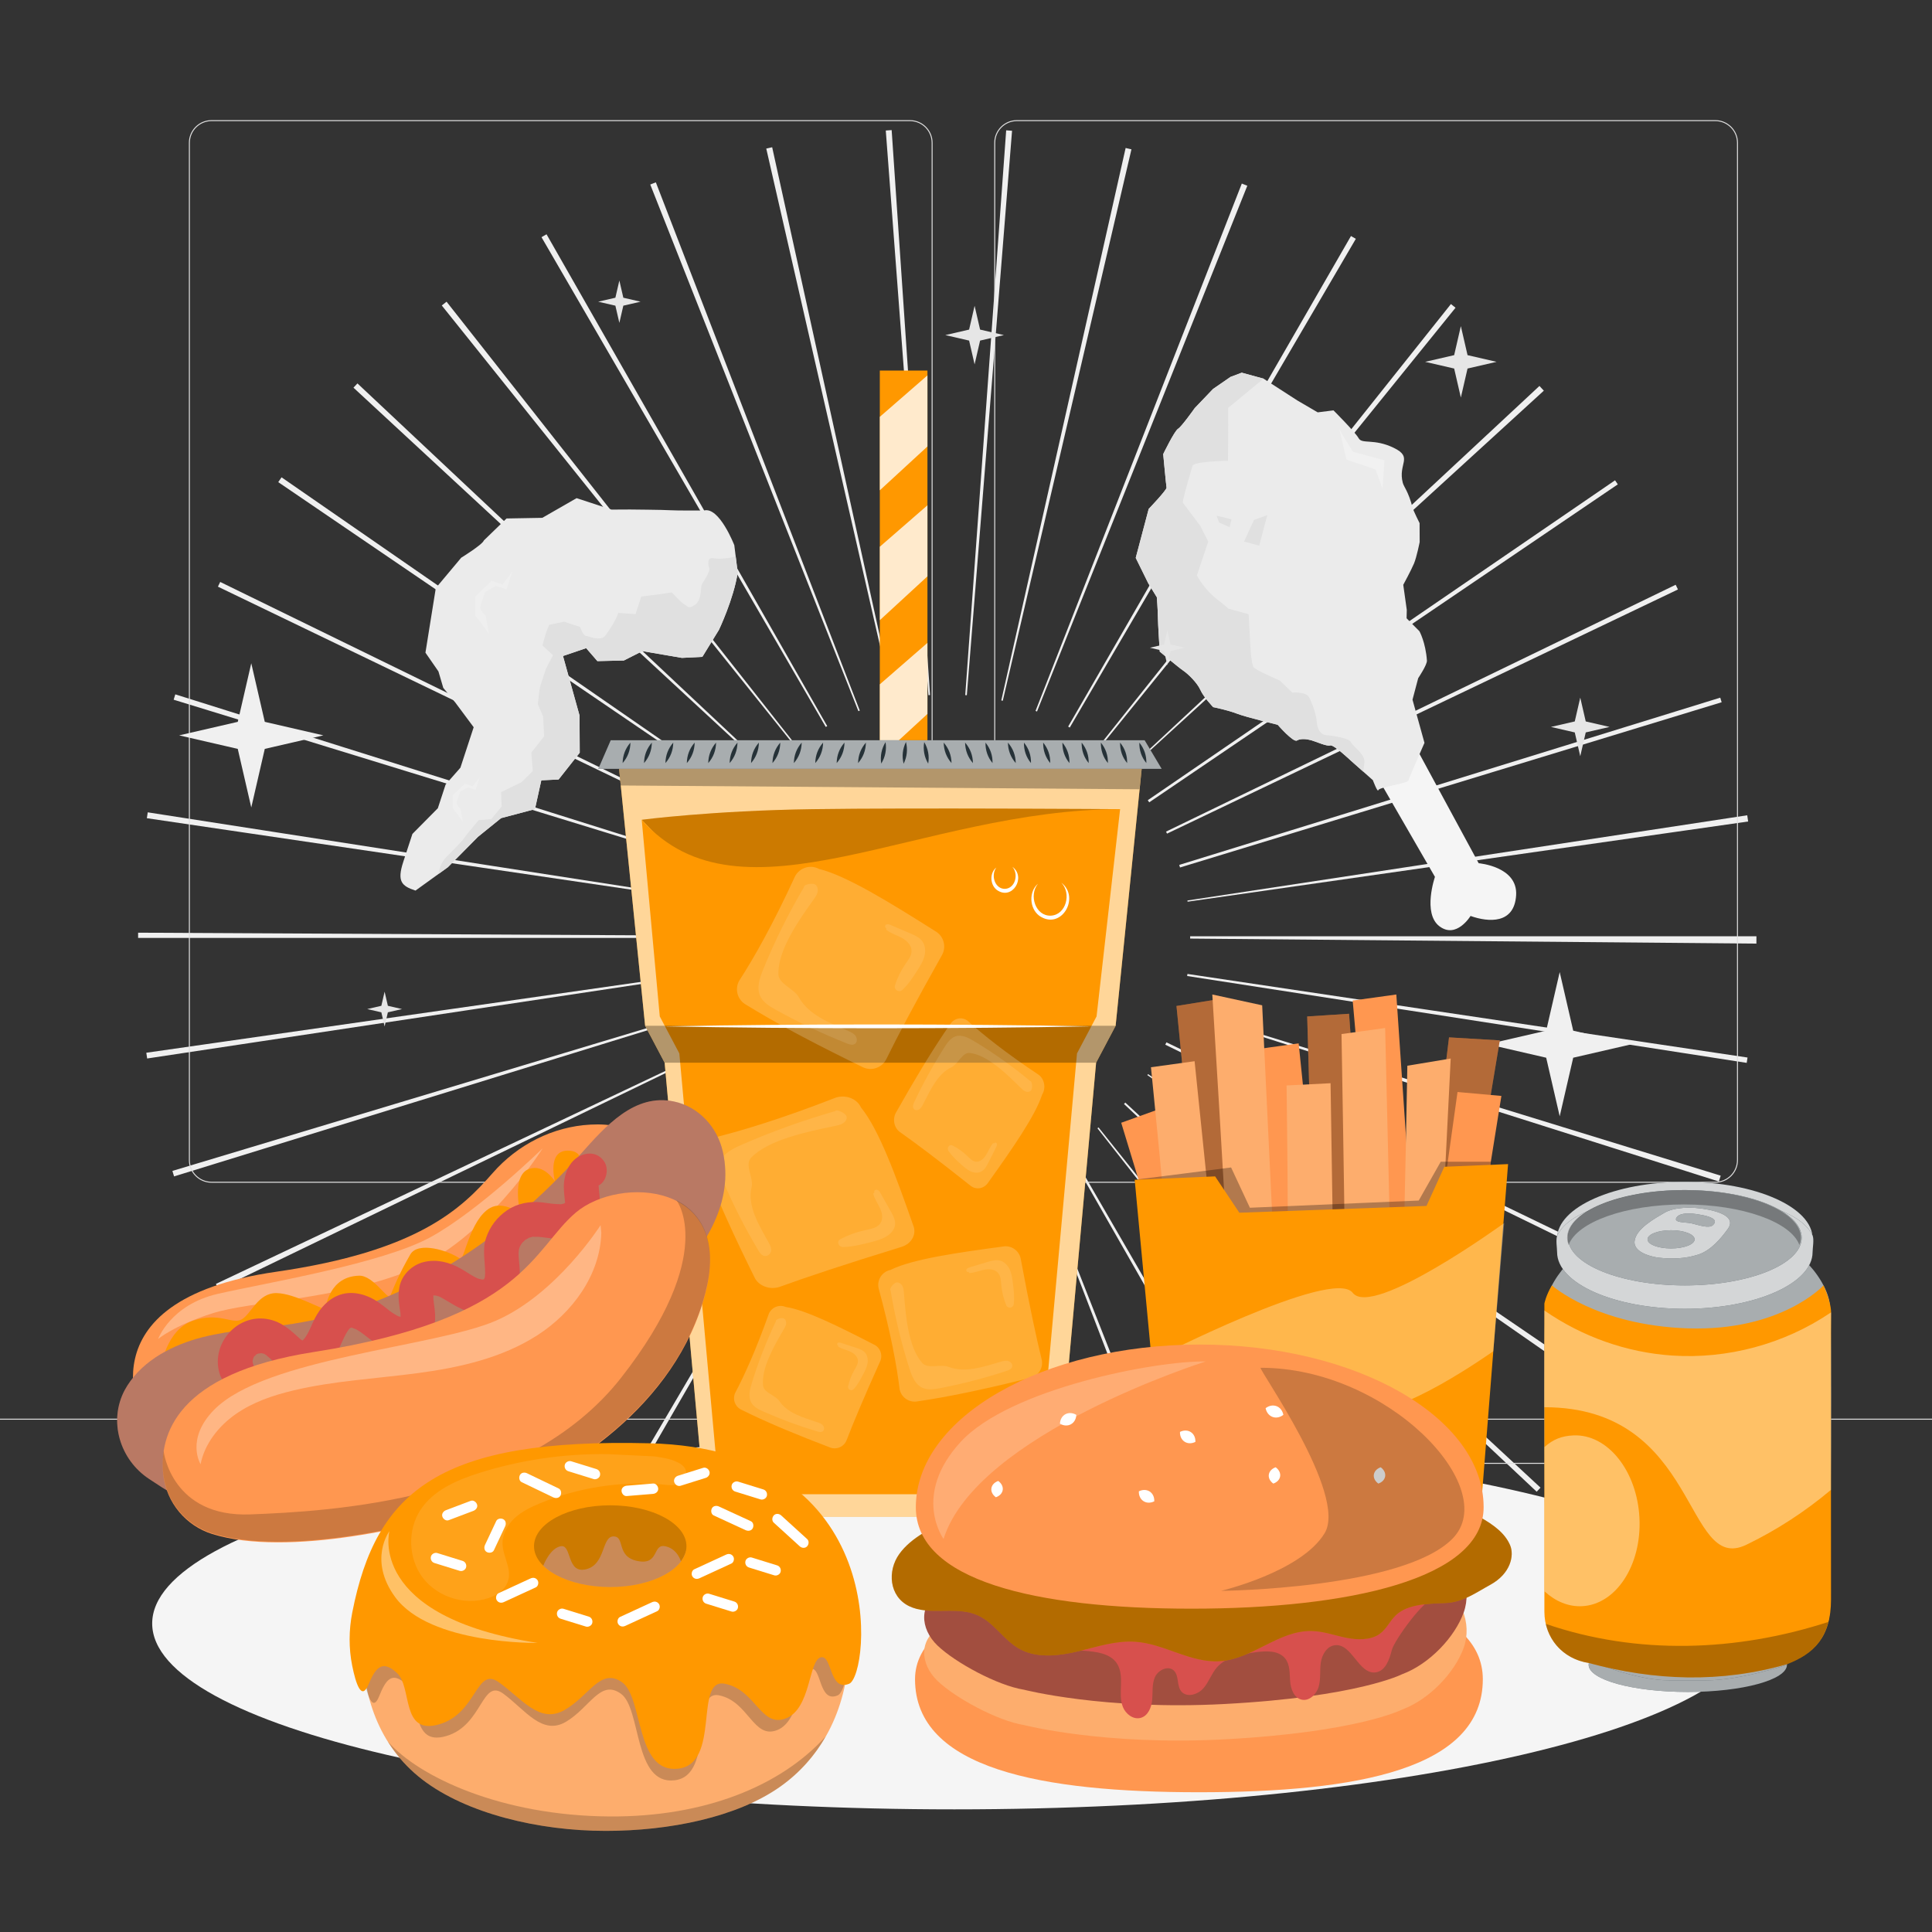 <svg xmlns="http://www.w3.org/2000/svg" viewBox="0 0 500 500"><rect x="0" y="0" width="500" height="500" fill="#333333" stroke="none"/><g id="freepik--background-complete--inject-65"><path d="M259.193,451.529l-9.519-146.242,.322-.023,10.81,146.152c-.538,.04-1.075,.077-1.613,.113Zm-29.538-.101l-1.405-.109,11.687-146.084,.528,.04-10.81,146.152Zm60.902-4.382l-31.974-143.021,.694-.156,32.48,142.906-1.199,.27Zm-91.832-.231l-1.38-.318,33.301-142.718,.51,.117-32.432,142.918Zm121.642-8.754l-52.638-136.771,.384-.149,53.68,136.365c-.473,.187-.948,.372-1.425,.555Zm-151.613-.46l-1.315-.52,54.279-136.128,.495,.196-53.46,136.453Zm180.018-13.012l-72.71-127.242,.488-.281,73.411,126.839-1.19,.683Zm-208.307-.613c-.435-.251-.87-.505-1.303-.759l74.286-126.328,.376,.219-73.359,126.868Zm234.095-16.743l-90.543-115.235,.281-.223,91.497,114.48c-.41,.328-.822,.654-1.235,.979Zm-259.868-.835c-.455-.363-.909-.727-1.361-1.094l92.495-113.674,.151,.121-91.285,114.648Zm283.003-20.341l-106.807-100.347,.339-.363,107.454,99.655-.985,1.055Zm-305.952-.929l-.919-.995,107.869-99.204,.396,.428-107.345,99.771Zm325.516-23.223l-120.323-83.666,.178-.259,121.067,82.584c-.305,.448-.612,.894-.922,1.341Zm-345.008-1.155c-.29-.423-.578-.848-.863-1.273l121.569-81.841,.223,.328-120.928,82.786Zm361.001-26.055l-131.679-64.328,.3-.614,131.93,63.809-.551,1.134Zm-376.699-1.029c-.225-.465-.448-.93-.669-1.397l132.44-62.746,.165,.345-131.936,63.797Zm388.287-27.893l-139.702-44.275,.106-.342,140.071,43.099c-.156,.506-.314,1.012-.474,1.518Zm-399.788-1.32c-.146-.474-.291-.948-.434-1.422l140.335-42.231,.132,.432-140.033,43.22Zm406.996-29.384l-144.816-22.479,.081-.536,144.946,21.633-.211,1.382Zm-413.965-1.133c-.075-.496-.147-.992-.218-1.488l145.069-20.786,.063,.429-144.914,21.845Zm416.473-29.729l-146.545-1.301v-.605h146.552v.286c0,.541-.002,1.081-.007,1.62Zm-272.262-1.477H35.743l.003-1.35,146.549,.76v.59Zm125.053-9.373l-.046-.309,144.881-22.056c.082,.536,.161,1.072,.238,1.61l-145.074,20.756Zm-124.359-.218l-144.981-21.391c.075-.507,.152-1.014,.23-1.519l144.812,22.512-.06,.398Zm122.403-8.635l-.205-.669,140.014-43.281,.364,1.186-140.173,42.764Zm-120.364-.381L44.94,181.083l.43-1.384,139.807,43.945-.148,.477Zm116.999-8.378l-.252-.526,131.894-63.883,.586,1.217-132.228,63.192Zm-113.616-.282L56.398,151.828l.592-1.221,131.678,64.328-.257,.528Zm109.01-7.82l-.375-.552,120.927-82.786,.715,1.049-121.267,82.289Zm-104.278-.383L72.01,124.775c.284-.416,.568-.832,.855-1.245l120.524,83.374-.244,.355Zm98.215-7.291l-.185-.199,107.238-99.887c.379,.407,.756,.815,1.131,1.225l-108.183,98.861Zm-92.328-.092L91.479,100.329c.341-.368,.684-.736,1.028-1.102l106.82,100.333-.294,.315Zm85.509-6.284l-.323-.259,91.285-114.648c.398,.316,.796,.635,1.192,.956l-92.153,113.951Zm-78.579-.158L114.334,79.06c.41-.329,.821-.655,1.235-.981l90.676,115.13-.282,.224Zm70.9-5.148l-.423-.246,73.197-126.962,1.256,.73-74.031,126.478Zm-63.15-.156L140.139,61.384c.434-.252,.869-.502,1.305-.751l72.639,127.282-.371,.214Zm54.668-3.992l-.383-.152,53.386-136.481c.477,.187,.952,.374,1.425,.564l-54.428,136.069Zm-46.226-.091L168.286,47.755c.481-.19,.963-.378,1.446-.564l52.782,136.715-.36,.141Zm37.367-2.687l-.385-.088,32.18-142.974c.503,.113,1.005,.228,1.505,.345l-33.3,142.717Zm-28.528-.048L198.308,38.452c.509-.116,1.019-.231,1.53-.344l31.517,143.122-.362,.082Zm19.225-1.387l-.412-.031,10.595-146.168c.507,.037,1.015,.075,1.521,.116l-11.704,146.082Zm-9.935-.015l-11.041-146.135c.506-.038,1.013-.074,1.52-.109l9.935,146.214-.414,.029Z" style="fill:#f0f0f0;"></path><g><path d="M366.706,193.906l15.972,29.496s10.162,.83,9.694,8.299-7.141,7.009-11.797,5.347c0,0-3.644,6.017-8.055,2.668-4.411-3.349-1.158-12.784-1.158-12.784l-16.565-28.684,11.909-4.342Z" style="fill:#f5f5f5;"></path><path d="M364.074,157.85l-.248-1.767-.664-4.732s2.055-3.786,2.771-5.492c.715-1.707,1.476-5.574,1.476-5.574l-.02-4.896s-1.627-3.231-1.828-4.032c-1.025-4.084-2.244-5.354-2.519-6.394-1.314-4.978,2.793-6.573-2.339-9.062-5.133-2.49-8.191-.88-9.083-2.483-.892-1.602-6.514-7.215-6.514-7.215l-4.085,.514-5.244-3.063-8.769-5.657-5.646-1.543-2.925,1.102-4.51,3.114-4.735,4.955s-3.373,4.784-4.311,5.343c-.938,.559-3.842,6.557-3.842,6.557,0,0,.752,8.097,.864,8.666,.113,.568-4.622,5.523-4.622,5.523l-3.354,12.668,3.255,6.595,2.208,3.592s.244,3.055,.265,4.963c.021,1.908,.486,9.099,.486,9.099,0,0,4.73,4.01,6.069,4.919,1.339,.909,3.637,3.168,4.462,5.023,.825,1.856,3.301,4.435,3.301,4.435,0,0,3.749,.753,6.137,1.678,2.388,.924,10.556,2.885,10.556,2.885,0,0,4.038,4.636,4.975,4.077,.938-.559,2.478-.409,3.705-.074,1.227,.336,4.039,1.648,4.91,1.342,.871-.305,5.288,3.891,5.288,3.891l5.756,5.106s1.226,3.324,1.427,2.564c.201-.76,7.568-1.735,7.769-2.496,.201-.76,4.157-9.732,4.157-9.732l-3.097-11.171,1.476-5.574s2.333-3.468,2.257-4.546c-.332-4.71-1.938-7.594-1.938-7.594l-3.324-3.354" style="fill:#ebebeb;"></path><path d="M321.96,140.151s3.519,.962,3.919,1.071l2.094-7.907-3.437,1.234-2.576,5.601Z" style="fill:#e0e0e0;"></path><path d="M318.226,136.427s.431-1.829,.48-2.037l-3.858-.936,.633,1.747,2.744,1.225Z" style="fill:#e0e0e0;"></path><path d="M318.437,97.555l-4.51,3.114-4.735,4.955s-3.373,4.784-4.311,5.343c-.938,.559-3.842,6.557-3.842,6.557,0,0,.752,8.097,.864,8.665,.113,.568-4.622,5.523-4.622,5.523l-3.355,12.668,3.255,6.596,2.208,3.592s.244,3.055,.265,4.963c.021,1.908,.486,9.099,.486,9.099,0,0,4.73,4.01,6.069,4.919,1.339,.909,3.637,3.168,4.462,5.023,.825,1.856,3.301,4.435,3.301,4.435,0,0,3.75,.753,6.137,1.678,2.388,.924,10.556,2.885,10.556,2.885,0,0,4.038,4.636,4.975,4.077,.938-.559,2.478-.409,3.705-.074,1.227,.335,4.039,1.648,4.91,1.342,.871-.305,5.288,3.891,5.288,3.891l3.251,2.884c.194-1.307,.312-2.27,.312-2.27,.33-2.255-3.165-4.371-3.517-5.374-.352-1.003-4.804-1.681-6.322-1.777-1.518-.096-2.355-1.6-2.483-3.449-.128-1.849-1.178-4.881-2.015-6.384-.837-1.503-4.319-1.181-4.319-1.181l-3.192-3.103s-6.098-2.623-6.805-3.453-.939-6.949-.939-6.949l-.363-6.791-5.183-1.417-2.276-1.897s-3.428-2.212-5.939-6.722l2.937-8.757-2.049-4.065-4.542-6.022c.105-1.564,2.203-8.32,2.518-9.509s9.178-1.315,9.178-1.315l.067-7.948-.023-5.742,9.167-7.57-5.646-1.543-2.925,1.102Z" style="fill:#e0e0e0;"></path><path d="M346.549,110.696c.023,.754,3.643,6.228,3.643,6.228l8.104,2.215-.495,7.339-1.819-4.982-7.531-2.557-1.902-8.244Z" style="fill:#fff; opacity:.3;"></path></g><g><path d="M104.366,223.041l2.368-7.225,6.579-6.645,2.013-6.142,3.826-4.347,1.562-4.764,1.873-5.713-4.721-6.348-3.145-3.832-1.251-4.259-3.363-4.855,2.682-16.725,6.573-7.848s5.514-3.394,5.869-4.478l5.863-5.68,9.257-.166,8.871-5.094,9.032,2.961,4.809-.024s8.777,.076,10.34,.189c1.563,.112,8.777,.076,8.777,.076,3.962-1.102,7.86,8.978,7.86,8.978l.877,7.089c-1.048,6.858-4.855,14.812-4.855,14.812l-4.293,6.995-5.289,.267-10.228-1.752-4.797,2.428-6.852,.155-2.902-3.352-6.001,2.034,4.285,15.408,.048,9.618-5.473,6.934-4.47,.21-1.646,7.462-8.765,2.328-5.987,4.839-7.775,7.854-8.386,6.053c-3.613-1.184-4.821-2.38-3.163-7.438Z" style="fill:#ebebeb;"></path><path d="M126.527,164.022l-.822-4.649s-1.699-1.496-1.375-2.484c.324-.989,1.204-3.672,1.204-3.672l2.789-1.588,2.754,.903,1.528-4.661-2.521,3.396-2.852-.935c-2.218,2.088-4.276,4.073-4.276,4.073l-.023,4.841,1.558,1.929,2.038,2.847Z" style="fill:#fff; opacity:.2;"></path><path d="M119.79,212.707l-.593-3.354s-1.226-1.079-.992-1.792c.234-.713,.868-2.649,.868-2.649l2.012-1.146,1.987,.651,1.102-3.363-1.819,2.451-2.058-.675c-1.6,1.507-3.085,2.938-3.085,2.938l-.016,3.493,1.124,1.392,1.471,2.055Z" style="fill:#fff; opacity:.2;"></path><path d="M190.361,143.702c.085,.69-4.078,1.088-5.77,.762-1.692-.326-1.328,1.854-1.023,2.641,.305,.787-1.864,3.969-1.864,3.969-.478,.76,.021,4.129-1.762,5.376-1.783,1.248-1.786,.559-2.752,.014-.966-.546-3.319-3.149-3.319-3.149l-3.369,.499-4.539,.573-1.491,4.549-4.475-.322s-.335,1.722-3.274,5.797c-1.273,1.765-4.403,.16-5.091,.163-.688,.003-1.525-2.332-1.525-2.332l-4.136-1.356-3.815,.811s-.852,1.553-1.762,5.376l2.73,2.498-1.84,3.519s-1.084,3.309-1.423,4.342-.664,4.82-.664,4.82l1.365,3.195,.26,5.123-3.31,4.182,.369,4.79-2.877,2.861-5.327,2.605,.156,3.715-2.668,3.248-3.301,.292-3.42,4.146c-.203,.62-2.942,3.387-2.942,3.387l-1.967,1.987c-1.146,1.157-1.842,2.683-1.973,4.307l-.003,.038,2.358-1.702,7.776-7.853,5.987-4.839,8.765-2.328,1.646-7.462,4.47-.21,5.473-6.934-.048-9.618-4.285-15.408,6.001-2.034,2.902,3.352,6.852-.155,4.797-2.428,10.228,1.752,5.289-.267,4.293-6.995s3.807-7.954,4.855-14.812l-.555-4.486Z" style="fill:#e0e0e0;"></path></g><g><g><g><path d="M443.92,306.09h-180.746c-3.232,0-5.862-2.63-5.862-5.862V36.954c0-3.232,2.63-5.862,5.862-5.862h180.746c3.232,0,5.862,2.629,5.862,5.862V300.228c0,3.233-2.63,5.862-5.862,5.862ZM263.174,31.343c-3.095,0-5.612,2.518-5.612,5.612V300.228c0,3.095,2.518,5.612,5.612,5.612h180.746c3.095,0,5.612-2.517,5.612-5.612V36.954c0-3.094-2.518-5.612-5.612-5.612h-180.746Z" style="fill:#e0e0e0;"></path><path d="M235.493,306.09H54.746c-3.232,0-5.862-2.63-5.862-5.862V36.954c0-3.232,2.629-5.862,5.862-5.862H235.493c3.232,0,5.862,2.629,5.862,5.862V300.228c0,3.233-2.63,5.862-5.862,5.862ZM54.746,31.343c-3.094,0-5.612,2.518-5.612,5.612V300.228c0,3.095,2.518,5.612,5.612,5.612H235.493c3.095,0,5.612-2.517,5.612-5.612V36.954c0-3.094-2.518-5.612-5.612-5.612H54.746Z" style="fill:#e0e0e0;"></path></g><rect x="0" y="367.159" width="500" height=".25" style="fill:#e0e0e0;"></rect></g><rect x="51.672" y="381.424" width="16.06" height=".25" style="fill:#e0e0e0;"></rect><rect x="170.352" y="378.714" width="53.53" height=".25" style="fill:#e0e0e0;"></rect><rect x="68.732" y="390.714" width="36.25" height=".25" style="fill:#e0e0e0;"></rect><rect x="378.352" y="378.584" width="43.19" height=".25" style="fill:#e0e0e0;"></rect><rect x="430.452" y="378.584" width="6.33" height=".25" style="fill:#e0e0e0;"></rect><rect x="316.212" y="384.814" width="53.89" height=".25" style="fill:#e0e0e0;"></rect></g><polygon points="65.029 171.649 68.526 186.814 83.692 190.312 68.526 193.81 65.029 208.975 61.531 193.81 46.365 190.312 61.531 186.814 65.029 171.649" style="fill:#f0f0f0;"></polygon><polygon points="403.649 251.575 407.147 266.74 422.312 270.238 407.147 273.736 403.649 288.901 400.151 273.736 384.986 270.238 400.151 266.74 403.649 251.575" style="fill:#f0f0f0;"></polygon><polygon points="252.226 79.138 253.648 85.299 259.809 86.721 253.648 88.142 252.226 94.303 250.805 88.142 244.644 86.721 250.805 85.299 252.226 79.138" style="fill:#e6e6e6;"></polygon><polygon points="408.968 180.546 410.389 186.708 416.551 188.129 410.389 189.55 408.968 195.712 407.547 189.55 401.386 188.129 407.547 186.708 408.968 180.546" style="fill:#e6e6e6;"></polygon><polygon points="302.099 163.131 302.943 166.789 306.601 167.632 302.943 168.476 302.099 172.134 301.256 168.476 297.597 167.632 301.256 166.789 302.099 163.131" style="fill:#e6e6e6;"></polygon><polygon points="378.067 84.403 379.799 91.912 387.308 93.644 379.799 95.376 378.067 102.885 376.335 95.376 368.826 93.644 376.335 91.912 378.067 84.403" style="fill:#e6e6e6;"></polygon><polygon points="99.537 256.643 100.38 260.301 104.039 261.145 100.38 261.988 99.537 265.647 98.693 261.988 95.035 261.145 98.693 260.301 99.537 256.643" style="fill:#e6e6e6;"></polygon><polygon points="160.289 72.593 161.317 77.051 165.775 78.079 161.317 79.107 160.289 83.565 159.261 79.107 154.803 78.079 159.261 77.051 160.289 72.593" style="fill:#e6e6e6;"></polygon></g><g id="freepik--Shadow--inject-65"><path d="M454.59,420.155c0,26.568-92.946,48.106-207.602,48.106s-207.602-21.538-207.602-48.106,92.946-48.106,207.602-48.106,207.602,21.538,207.602,48.106Z" style="fill:#f5f5f5;"></path></g><g id="freepik--Soda_1--inject-65"><g><g><rect x="227.694" y="95.899" width="12.328" height="129.216" style="fill:#FF9800;"></rect><polyline points="227.694 160.507 240.022 149.158 240.022 130.767 227.694 141.495 227.694 159.273" style="fill:#fff; opacity:.8;"></polyline><polyline points="227.694 196.118 240.022 184.769 240.022 166.378 227.694 177.106 227.694 194.884" style="fill:#fff; opacity:.8;"></polyline><polyline points="227.694 126.891 240.022 115.542 240.022 97.151 227.694 107.879 227.694 125.657" style="fill:#fff; opacity:.8;"></polyline></g><polygon points="230.587 195.766 225.094 195.766 159.889 195.766 166.958 265.47 172.008 275.026 181.603 380.708 186.653 386.329 186.653 392.513 225.094 392.513 230.587 392.513 269.028 392.513 269.028 386.329 274.078 380.708 283.672 275.026 288.722 265.47 295.792 195.766 230.587 195.766" style="fill:#FF9800;"></polygon><polygon points="230.587 195.766 225.094 195.766 159.889 195.766 166.958 265.47 172.008 275.026 181.603 380.708 186.653 386.329 186.653 392.513 225.094 392.513 230.587 392.513 269.028 392.513 269.028 386.329 274.078 380.708 283.672 275.026 288.722 265.47 295.792 195.766 230.587 195.766" style="fill:#fff; opacity:.6;"></polygon><polygon points="154.838 198.972 158.054 191.575 296.233 191.575 300.637 198.972 154.838 198.972" style="fill:#263238;"></polygon><polygon points="154.838 198.972 158.054 191.575 296.233 191.575 300.637 198.972 154.838 198.972" style="fill:#fff; opacity:.6;"></polygon><path d="M163.158,192.187c-.031,2-.708,3.788-2.022,5.297,.026-2.002,.713-3.786,2.022-5.297h0Z" style="fill:#263238;"></path><path d="M168.698,192.187c-.031,2-.708,3.788-2.022,5.297,.026-2.002,.713-3.786,2.022-5.297h0Z" style="fill:#263238;"></path><path d="M174.237,192.187c-.031,2-.708,3.788-2.022,5.297,.026-2.001,.712-3.786,2.022-5.297h0Z" style="fill:#263238;"></path><path d="M179.777,192.187c-.031,2-.708,3.788-2.022,5.297,.026-2.002,.713-3.786,2.022-5.297h0Z" style="fill:#263238;"></path><path d="M185.317,192.187c-.031,2-.708,3.788-2.022,5.297,.026-2.001,.713-3.786,2.022-5.297h0Z" style="fill:#263238;"></path><path d="M190.856,192.187c-.031,2-.708,3.788-2.022,5.297,.026-2.002,.713-3.786,2.022-5.297h0Z" style="fill:#263238;"></path><path d="M196.396,192.187c-.031,2-.708,3.788-2.022,5.297,.026-2.001,.713-3.786,2.022-5.297h0Z" style="fill:#263238;"></path><path d="M201.936,192.187c-.031,2-.708,3.788-2.022,5.297,.026-2.002,.713-3.786,2.022-5.297h0Z" style="fill:#263238;"></path><path d="M207.475,192.187c-.031,2-.708,3.788-2.022,5.297,.026-2.002,.713-3.786,2.022-5.297h0Z" style="fill:#263238;"></path><path d="M213.015,192.187c-.031,2-.708,3.788-2.022,5.297,.026-2.002,.713-3.786,2.022-5.297h0Z" style="fill:#263238;"></path><path d="M218.554,192.187c-.031,2-.708,3.788-2.022,5.297,.026-2.002,.713-3.786,2.022-5.297h0Z" style="fill:#263238;"></path><path d="M224.094,192.187c-.031,2-.708,3.788-2.022,5.297,.026-2.002,.713-3.786,2.022-5.297h0Z" style="fill:#263238;"></path><path d="M229.182,192.057c.3,1.978-.072,3.853-1.119,5.559-.305-1.978,.077-3.851,1.119-5.559h0Z" style="fill:#263238;"></path><path d="M234.466,192.017c.479,1.942,.279,3.843-.608,5.638-.484-1.942-.274-3.842,.608-5.638h0Z" style="fill:#263238;"></path><path d="M294.859,192.187c1.249,1.534,1.867,3.318,1.817,5.297-1.254-1.532-1.862-3.32-1.817-5.297h0Z" style="fill:#263238;"></path><path d="M289.883,192.187c1.249,1.534,1.867,3.318,1.817,5.297-1.254-1.532-1.862-3.32-1.817-5.297h0Z" style="fill:#263238;"></path><path d="M284.907,192.187c1.249,1.534,1.867,3.318,1.817,5.297-1.254-1.532-1.862-3.32-1.817-5.297h0Z" style="fill:#263238;"></path><path d="M279.93,192.187c1.249,1.534,1.867,3.318,1.817,5.297-1.254-1.532-1.862-3.32-1.817-5.297h0Z" style="fill:#263238;"></path><path d="M274.954,192.187c1.249,1.534,1.867,3.318,1.817,5.297-1.254-1.532-1.862-3.32-1.817-5.297h0Z" style="fill:#263238;"></path><path d="M269.977,192.187c1.249,1.534,1.867,3.318,1.817,5.297-1.254-1.532-1.862-3.32-1.817-5.297h0Z" style="fill:#263238;"></path><path d="M265.001,192.187c1.249,1.534,1.867,3.318,1.817,5.297-1.254-1.532-1.862-3.32-1.817-5.297h0Z" style="fill:#263238;"></path><path d="M255.048,192.187c1.249,1.534,1.867,3.318,1.817,5.297-1.254-1.532-1.862-3.32-1.817-5.297h0Z" style="fill:#263238;"></path><path d="M260.849,192.187c1.31,1.512,1.996,3.296,2.022,5.297-1.315-1.51-1.991-3.297-2.022-5.297h0Z" style="fill:#263238;"></path><path d="M249.77,192.187c1.31,1.512,1.996,3.296,2.023,5.297-1.315-1.51-1.991-3.297-2.023-5.297h0Z" style="fill:#263238;"></path><path d="M244.23,192.187c1.31,1.512,1.996,3.296,2.022,5.297-1.314-1.51-1.991-3.297-2.022-5.297h0Z" style="fill:#263238;"></path><path d="M239.186,192.048c1.015,1.724,1.367,3.603,1.031,5.576-1.02-1.722-1.362-3.603-1.031-5.576h0Z" style="fill:#263238;"></path><polygon points="160.617 203.284 160.214 198.972 295.467 198.972 294.893 204.265 160.617 203.284" style="opacity:.3;"></polygon><path d="M166.077,212.159s17.949-2.369,44.183-2.747c26.234-.379,79.623,0,79.623,0l-97.712,30.219-26.094-27.472Z" style="fill:#FF9800;"></path><path d="M166.077,212.159s17.949-2.369,44.183-2.747c26.234-.379,79.623,0,79.623,0l-97.712,30.219-26.094-27.472Z" style="opacity:.2;"></path><path d="M190.578,386.702v-3.252l-5.234-5.826-9.532-104.997-5.064-9.583-4.672-50.887c25.757,29.092,72.016-2.747,123.806-2.747l-6.093,53.634-5.064,9.583-9.532,104.997-5.234,5.826v3.252h-73.382Z" style="fill:#FF9800;"></path><polygon points="166.958 265.47 288.722 265.47 283.672 275.026 172.008 275.026 166.958 265.47" style="opacity:.3;"></polygon><g><path d="M223.119,276.103c-5.312-2.584-10.404-5.143-15.179-7.666-.826-.437-1.643-.872-2.45-1.306-4.448-2.394-8.592-4.754-12.35-7.069-2.228-1.192-3.068-3.966-1.876-6.194,3.855-5.928,8.882-14.864,14.508-27.114,1.192-2.228,3.966-3.068,6.194-1.876,7.071,1.725,18.388,8.713,29.979,16.041,2.228,1.192,3.068,3.966,1.876,6.194-7.162,12.744-11.517,21.016-14.508,27.114-1.192,2.229-3.966,3.068-6.194,1.876Z" style="fill:#fff; opacity:.2;"></path><g style="opacity:.1;"><path d="M221.433,268.103c-.442-.627-1.174-.97-1.876-1.278-4.842-2.118-10.28-4.14-12.84-8.764-1.219-2.201-5.207-3.401-5.269-5.915-.158-6.34,5.371-14.08,9.041-19.252,.441-.622,.918-1.25,1.099-1.991,.182-.741-.019-1.639-.678-2.023-.659-.384-2.915-.038-2.845,.722-4.043,6.853-7.585,14.001-10.587,21.37-.887,2.176-1.723,4.668-.742,6.804,.761,1.656,2.436,2.668,4.03,3.551,5.955,3.298,12.12,6.216,18.445,8.73,.662,.263,1.458,.51,2.044,.105,.631-.435,.62-1.432,.178-2.059Z" style="fill:#fff;"></path></g><g style="opacity:.1;"><path d="M229.355,240.626c1.168,.931,2.652,1.354,3.968,2.06,1.317,.706,2.569,1.9,2.588,3.394,.016,1.26-.837,2.337-1.557,3.371-1.187,1.706-2.111,3.594-2.734,5.577-.349,1.109,1.026,1.971,1.884,1.186,1.536-1.405,2.741-3.247,3.874-5.024,.726-1.139,1.462-2.299,1.828-3.6,.366-1.3,.316-2.785-.45-3.897-.739-1.072-2.002-1.634-3.201-2.145-1.673-.713-3.346-1.425-5.02-2.138-.382-.163-.825-.324-1.195-.136-.37,.188-.374,.894,.04,.916" style="fill:#fff;"></path></g></g><g><path d="M231.956,287.793c2.274-4.033,4.513-7.891,6.701-11.5,.379-.624,.756-1.241,1.131-1.85,2.07-3.357,4.091-6.473,6.05-9.284,1.032-1.682,3.094-2.115,4.605-.966,3.967,3.603,10.009,8.407,18.39,13.977,1.511,1.149,1.9,3.444,.868,5.126-1.792,5.517-7.705,13.981-13.882,22.634-1.032,1.682-3.094,2.115-4.605,.967-8.617-6.844-14.233-11.051-18.39-13.977-1.511-1.149-1.9-3.444-.868-5.127Z" style="fill:#fff; opacity:.2;"></path><g style="opacity:.1;"><path d="M237.846,287.135c.486-.3,.79-.857,1.066-1.393,1.902-3.697,3.781-7.879,7.309-9.53,1.679-.786,2.854-3.878,4.669-3.71,4.576,.423,9.718,5.525,13.156,8.914,.413,.408,.828,.844,1.347,1.054,.519,.21,1.181,.127,1.509-.368,.328-.495,.254-2.332-.298-2.342-4.618-3.834-9.489-7.292-14.559-10.336-1.498-.899-3.227-1.786-4.84-1.185-1.252,.466-2.11,1.721-2.87,2.922-2.838,4.486-5.419,9.174-7.721,14.025-.241,.508-.48,1.124-.235,1.629,.264,.544,.983,.621,1.468,.321Z" style="fill:#fff;"></path></g><g style="opacity:.1;"><path d="M257.01,295.865c-.761,.855-1.181,2.008-1.792,3.002-.611,.994-1.568,1.894-2.645,1.78-.908-.097-1.617-.874-2.306-1.54-1.136-1.099-2.423-2.003-3.802-2.675-.771-.376-1.499,.652-1.001,1.407,.892,1.353,2.124,2.478,3.315,3.54,.763,.68,1.541,1.37,2.449,1.777,.907,.406,1.98,.495,2.84-.023,.83-.499,1.332-1.463,1.793-2.379,.643-1.279,1.286-2.558,1.93-3.837,.147-.292,.298-.633,.191-.946-.106-.313-.614-.378-.662-.048" style="fill:#fff;"></path></g></g><g><path d="M195.224,330.502c-2.576-5.203-4.986-10.25-7.157-15.072-.376-.834-.744-1.662-1.106-2.483-1.991-4.522-3.753-8.829-5.224-12.86-1.002-2.261,.294-4.786,2.896-5.639,7.492-1.84,18.132-5.108,31.659-10.384,2.602-.853,5.524,.287,6.527,2.548,4.665,5.692,9.084,17.845,13.487,30.414,1.002,2.261-.294,4.786-2.896,5.639-15.166,4.665-24.766,7.878-31.659,10.385-2.602,.853-5.524-.287-6.527-2.548Z" style="fill:#fff; opacity:.2;"></path><g style="opacity:.1;"><path d="M199.579,323.683c.082-.729-.282-1.437-.647-2.101-2.519-4.572-5.605-9.45-4.412-14.39,.568-2.351-1.899-5.725-.14-7.574,4.437-4.662,14.633-6.753,21.425-8.167,.817-.17,1.667-.322,2.353-.741s1.165-1.191,.891-1.883c-.274-.691-2.408-1.862-2.897-1.271-8.316,2.387-16.426,5.304-24.243,8.718-2.309,1.008-4.804,2.275-5.523,4.43-.558,1.671,.112,3.453,.808,5.092,2.598,6.122,5.646,12.102,9.119,17.893,.363,.606,.85,1.284,1.632,1.362,.841,.084,1.55-.64,1.633-1.37Z" style="fill:#fff;"></path></g><g style="opacity:.1;"><path d="M225.996,308.892c.305,1.406,1.24,2.643,1.831,3.98s.777,2.985-.283,4.072c-.895,.917-2.384,1.155-3.73,1.447-2.221,.481-4.353,1.259-6.303,2.293-1.091,.578-.563,2.065,.719,2.04,2.296-.045,4.629-.611,6.856-1.178,1.427-.363,2.878-.735,4.121-1.44,1.243-.705,2.271-1.805,2.432-3.088,.155-1.237-.495-2.436-1.129-3.558-.884-1.566-1.769-3.132-2.653-4.698-.202-.357-.456-.753-.9-.851s-.957,.408-.627,.684" style="fill:#fff;"></path></g></g><g><path d="M266.517,356.629c-4.991,1.241-9.82,2.376-14.419,3.358-.796,.17-1.584,.335-2.366,.496-4.307,.885-8.393,1.624-12.195,2.176-2.154,.448-4.264-.935-4.712-3.089-.736-6.111-2.369-14.887-5.454-26.21-.448-2.154,.935-4.264,3.089-4.712,5.685-2.797,17.147-4.451,28.98-6.03,2.154-.448,4.264,.935,4.712,3.089,2.335,12.511,4.046,20.468,5.454,26.21,.448,2.154-.935,4.264-3.089,4.712Z" style="fill:#fff; opacity:.2;"></path><g style="opacity:.1;"><path d="M260.923,352.229c-.645-.172-1.326,.008-1.967,.195-4.417,1.29-9.178,2.976-13.47,1.318-2.043-.789-5.376,.637-6.822-1.008-3.646-4.146-4.276-12.402-4.714-17.906-.053-.662-.085-1.347-.377-1.943-.292-.596-.928-1.084-1.583-.972-.655,.111-1.968,1.603-1.497,2.071,1.127,6.834,2.754,13.586,4.864,20.184,.623,1.949,1.456,4.08,3.304,4.958,1.433,.681,3.116,.421,4.674,.121,5.819-1.123,11.565-2.617,17.194-4.471,.589-.194,1.258-.474,1.424-1.071,.179-.643-.386-1.303-1.031-1.475Z" style="fill:#fff;"></path></g><g style="opacity:.1;"><path d="M250.868,329.455c1.3-.03,2.527-.577,3.8-.841s2.777-.166,3.624,.821c.714,.833,.746,2.029,.843,3.121,.16,1.802,.598,3.579,1.288,5.251,.386,.935,1.786,.743,1.921-.26,.241-1.796,.017-3.699-.219-5.518-.151-1.166-.308-2.352-.789-3.425s-1.344-2.036-2.477-2.351c-1.093-.303-2.25,.027-3.335,.355-1.515,.459-3.031,.917-4.546,1.376-.346,.105-.732,.244-.874,.576-.142,.332,.249,.806,.538,.59" style="fill:#fff;"></path></g></g><g><path d="M214.705,374.565c-4.008-1.527-7.856-3.049-11.472-4.566-.626-.263-1.245-.525-1.856-.787-3.371-1.445-6.52-2.884-9.387-4.316-1.688-.719-2.475-2.67-1.756-4.359,2.406-4.535,5.466-11.322,8.745-20.544,.719-1.689,2.67-2.475,4.359-1.756,5.225,.791,13.86,5.117,22.715,9.669,1.689,.719,2.475,2.67,1.756,4.359-4.358,9.678-6.975,15.941-8.745,20.544-.719,1.688-2.67,2.475-4.359,1.756Z" style="fill:#fff; opacity:.2;"></path><g style="opacity:.1;"><path d="M212.969,368.889c-.36-.425-.912-.626-1.439-.803-3.638-1.22-7.701-2.332-9.851-5.511-1.023-1.513-3.985-2.124-4.192-3.939-.523-4.575,2.977-10.529,5.297-14.506,.279-.478,.583-.963,.667-1.51s-.119-1.184-.621-1.419c-.501-.235-2.11,.16-2.011,.705-2.483,5.216-4.583,10.614-6.279,16.137-.501,1.631-.945,3.487-.098,4.969,.657,1.149,1.933,1.772,3.143,2.308,4.519,2.002,9.166,3.714,13.903,5.125,.496,.148,1.087,.275,1.485-.056,.429-.355,.356-1.076-.003-1.5Z" style="fill:#fff;"></path></g><g style="opacity:.1;"><path d="M216.927,348.506c.905,.598,2.005,.808,3.003,1.234,.998,.426,1.981,1.209,2.09,2.288,.093,.91-.455,1.744-.909,2.539-.749,1.31-1.295,2.735-1.618,4.209-.181,.824,.869,1.359,1.439,.737,1.02-1.115,1.773-2.525,2.478-3.883,.452-.871,.909-1.757,1.09-2.721,.181-.964,.049-2.034-.577-2.789-.604-.728-1.553-1.053-2.453-1.345-1.256-.407-2.512-.815-3.768-1.222-.286-.093-.618-.181-.873-.022s-.213,.671,.088,.66" style="fill:#fff;"></path></g></g><path d="M274.687,228.443c4.969,3.875-.092,12.495-5.743,8.544-2.562-1.942-2.715-6.242-.323-8.267-2.41,2.945-.658,8.418,3.346,8.254,3.966-.22,5.365-5.766,2.719-8.531h0Z" style="fill:#fff;"></path><path d="M262.01,224.335c3.655,2.668-.035,8.83-4.032,5.983-1.806-1.374-1.876-4.454-.132-5.793-1.509,2.032-.34,5.606,2.289,5.509,2.605-.155,3.547-3.778,1.874-5.699h0Z" style="fill:#fff;"></path><path d="M171.743,265.62c35.584-.664,75.146-.648,110.754,0-35.615,.648-75.162,.665-110.754,0h0Z" style="fill:#fff;"></path></g></g><g id="freepik--Fries--inject-65"><g><g><polygon points="304.472 260.346 309.461 310.761 320.227 309.36 314.075 258.791 304.472 260.346" style="fill:#ff9750;"></polygon><polygon points="304.472 260.346 309.461 310.761 320.227 309.36 314.075 258.791 304.472 260.346" style="opacity:.3;"></polygon></g><g><polygon points="339.78 314.933 338.302 263.057 349.137 262.361 352.824 313.169 339.78 314.933" style="fill:#ff9750;"></polygon><polygon points="339.78 314.933 338.302 263.057 349.137 262.361 352.824 313.169 339.78 314.933" style="opacity:.3;"></polygon></g><g><polygon points="388.147 269.249 379.621 320.441 368.855 319.04 375.007 268.471 388.147 269.249" style="fill:#ff9750;"></polygon><polygon points="388.147 269.249 379.621 320.441 368.855 319.04 375.007 268.471 388.147 269.249" style="opacity:.3;"></polygon></g><g><path d="M307.943,349.697c-.626-3.078-17.776-59.128-17.776-59.128l10.726-3.858,15.905,56.286-8.855,6.7Z" style="fill:#ff9750;"></path><path d="M302.047,321.144c.021-3.141-4.177-44.941-4.177-44.941l11.291-1.566,4.582,44.547-11.696,1.96Z" style="fill:#fdad6d;"></path><path d="M328.977,316.532c.021-3.141-4.177-44.941-4.177-44.941l11.291-1.566,4.582,44.547-11.696,1.96Z" style="fill:#ff9750;"></path><path d="M355.29,320.461c.021-3.141-5.216-61.521-5.216-61.521l11.291-1.566,3.97,58.355-10.045,4.732Z" style="fill:#ff9750;"></path><path d="M368.442,343.728c.728-3.056,8.763-61.117,8.763-61.117l11.354,1.015-9.264,57.752-10.853,2.35Z" style="fill:#ff9750;"></path><path d="M347.987,319.033c.021-3.141-.804-51.419-.804-51.419l11.291-1.566,1.21,51.026-11.697,1.96Z" style="fill:#fdad6d;"></path><path d="M333.216,326.05c.295-3.127-.25-45.134-.25-45.134l11.385-.578,.688,44.777-11.823,.934Z" style="fill:#fdad6d;"></path><path d="M317.325,318.777c.021-3.141-3.581-61.403-3.581-61.403l12.908,2.798,2.661,55.749-11.988,2.857Z" style="fill:#fdad6d;"></path><path d="M363.209,320.812c.267-2.55,1.011-45.004,1.011-45.004l11.221-1.864-2.266,45.5-9.966,1.368Z" style="fill:#fdad6d;"></path><path d="M293.652,305.322c.418-.018,24.953-3.185,24.953-3.185l4.866,10.427,43.693-1.864,5.695-10.043h12.969l-1.373,5.953-15.129,11.594s-31.204-.158-31.023,0c.181,.158-19.698,1.711-19.698,1.711,0,0-6.109-6.969-6.523-6.746-.414,.223-18.074-4.068-18.074-4.068l-.356-3.78Z" style="opacity:.3;"></path><polygon points="301.734 391.07 293.652 305.322 314.468 304.449 320.739 313.85 369.172 312.099 373.784 301.961 390.289 301.269 383.14 391.834 301.734 391.07" style="fill:#FF9800;"></polygon></g><path d="M297.87,352.051s47.045-24.177,52.204-17.482,39.2-18.037,39.2-18.037l-2.809,33.165s-25.535,18.162-33.033,14.629c-7.499-3.534-4.197-6.613-10.218-4.701s-42.492,20.715-42.526,20.346c-.035-.369-2.818-27.92-2.818-27.92Z" style="fill:#fff; opacity:.3;"></path></g></g><g id="freepik--Soda_2--inject-65"><g><path d="M462.463,430.851c0,3.881-11.489,7.027-25.662,7.027s-25.662-3.146-25.662-7.027,11.489-7.026,25.662-7.026,25.662,3.146,25.662,7.026Z" style="fill:#263238;"></path><path d="M462.463,430.851c0,3.881-11.489,7.027-25.662,7.027s-25.662-3.146-25.662-7.027,11.489-7.026,25.662-7.026,25.662,3.146,25.662,7.026Z" style="fill:#fff; opacity:.6;"></path><g><path d="M441.484,435.136c.013,.054,.026,.085,.039,.071,.026-.026,.007-.049-.039-.071Z" style="fill:#263238;"></path><path d="M432.037,435.207c.013,.014,.027-.017,.039-.071-.046,.022-.065,.046-.039,.071Z" style="fill:#263238;"></path><path d="M473.544,337.357c-.751-5.259-5.634-10.517-6.198-10.705l-30.566,3.577-30.566-3.577c-.563,.188-5.446,5.447-6.198,10.705-.673,4.71-.14,66.214-.022,79.003,.039,4.173,1.791,8.245,5.093,10.797,1.514,1.171,3.475,2.18,6.01,2.791v-.207s12.074,5.175,21.014,5.136h9.337c8.939,.039,21.014-4.026,21.014-4.026v-.903c2.536-.61,4.496-1.62,6.01-2.791,3.301-2.553,5.054-6.624,5.093-10.797,.118-12.789,.651-74.293-.022-79.003Z" style="fill:#263238;"></path><path d="M473.544,337.357c-.751-5.259-5.634-10.517-6.198-10.705l-30.566,3.577-30.566-3.577c-.563,.188-5.446,5.447-6.198,10.705-.673,4.71-.14,66.214-.022,79.003,.039,4.173,1.791,8.245,5.093,10.797,1.514,1.171,3.475,2.18,6.01,2.791v-.207s12.074,5.175,21.014,5.136h9.337c8.939,.039,21.014-4.026,21.014-4.026v-.903c2.536-.61,4.496-1.62,6.01-2.791,3.301-2.553,5.054-6.624,5.093-10.797,.118-12.789,.651-74.293-.022-79.003Z" style="fill:#fff; opacity:.6;"></path><g style="opacity:.6;"><path d="M441.484,435.136c.013,.054,.026,.085,.039,.071,.026-.026,.007-.049-.039-.071Z" style="fill:#fff;"></path><path d="M432.037,435.207c.013,.014,.027-.017,.039-.071-.046,.022-.065,.046-.039,.071Z" style="fill:#fff;"></path></g></g><g><ellipse cx="436.035" cy="320.509" rx="33.06" ry="14.649" style="fill:#263238;"></ellipse><ellipse cx="436.035" cy="320.509" rx="33.06" ry="14.649" style="fill:#fff; opacity:.8;"></ellipse><path d="M469.095,324.07c0,8.09-14.801,14.649-33.06,14.649s-33.06-6.559-33.06-14.649c0-1.011-.398-3.354,.043-4.308,3.083-6.675,17.041-10.341,33.017-10.341s29.977,3.672,33.06,10.347c.44,.954,0,3.291,0,4.302Z" style="fill:#263238;"></path><path d="M469.095,324.07c0,8.09-14.801,14.649-33.06,14.649s-33.06-6.559-33.06-14.649c0-1.011-.398-3.354,.043-4.308,3.083-6.675,17.041-10.341,33.017-10.341s29.977,3.672,33.06,10.347c.44,.954,0,3.291,0,4.302Z" style="fill:#fff; opacity:.8;"></path><ellipse cx="436.035" cy="320.324" rx="30.241" ry="12.337" style="fill:#263238;"></ellipse><ellipse cx="436.035" cy="320.324" rx="30.241" ry="12.337" style="fill:#fff; opacity:.6;"></ellipse><g style="opacity:.3;"><path d="M435.817,311.712c15.146,0,27.654,4.547,29.86,10.474,.227-.609,.381-1.228,.381-1.862,0-6.814-13.539-12.337-30.241-12.337s-30.241,5.523-30.241,12.337c0,.635,.154,1.253,.381,1.862,2.206-5.927,14.715-10.474,29.86-10.474Z"></path></g></g><path d="M401.635,332.661s11.482,10.323,35.146,11.115c24.249,.812,35.146-11.115,35.146-11.115,0,0,2.063,4.431,1.952,7.254-.085,2.151-.014,49.894-.014,73.985,0,9.925-4.498,14.105-11.4,16.794-17.117,4.905-34.225,4.307-51.324-.32-6.738-1.031-11.456-6.432-11.456-13.298v-79.718s.388-2.121,1.952-4.696Z" style="fill:#FF9800;"></path><g style="opacity:.4;"><path d="M432.771,350.816c-11.815-.786-23.373-4.9-33.088-11.66v25.032c40.267,0,36.095,43.394,52.262,35.6,7.862-3.791,15.22-8.597,21.904-14.209-.015-21.792-.029-44.205,.029-45.664,.004-.09-.001-.185-.002-.277-.085,.057-.173,.116-.257,.172-11.909,8.023-26.519,11.96-40.847,11.006Z" style="fill:#fff;"></path></g><g style="opacity:.3;"><path d="M473.195,419.75c-23.663,7.685-49.401,8.66-73.145,.507,1.215,5.303,5.434,9.251,11.089,10.116,17.099,4.627,34.207,5.225,51.324,.32,5.353-2.085,9.248-5.08,10.733-10.943Z"></path></g><g><path d="M442.18,313.075c-4.665-.95-9.14-.559-11.41,.782-2.269,1.341-7.501,4.136-7.753,7.433-.252,3.298,5.802,4.151,6.178,4.192,3.593,.391,6.934,.28,10.275-.782,3.341-1.062,5.988-4.303,7.69-6.651,1.702-2.347-.315-4.024-4.98-4.974Zm-9.708,10.02c-3.364,0-6.09-1.055-6.09-2.356s2.727-2.356,6.09-2.356,6.09,1.055,6.09,2.356-2.727,2.356-6.09,2.356Zm10.851-6.054c-1.04,.997-3.769-.023-5.586-.446-1.414-.33-4.952-.062-3.774-1.606,1.157-1.517,5.122-.819,6.538-.54,1.416,.279,4.488,.996,2.822,2.593Z" style="fill:#263238;"></path><path d="M442.18,313.075c-4.665-.95-9.14-.559-11.41,.782-2.269,1.341-7.501,4.136-7.753,7.433-.252,3.298,5.802,4.151,6.178,4.192,3.593,.391,6.934,.28,10.275-.782,3.341-1.062,5.988-4.303,7.69-6.651,1.702-2.347-.315-4.024-4.98-4.974Zm-9.708,10.02c-3.364,0-6.09-1.055-6.09-2.356s2.727-2.356,6.09-2.356,6.09,1.055,6.09,2.356-2.727,2.356-6.09,2.356Zm10.851-6.054c-1.04,.997-3.769-.023-5.586-.446-1.414-.33-4.952-.062-3.774-1.606,1.157-1.517,5.122-.819,6.538-.54,1.416,.279,4.488,.996,2.822,2.593Z" style="fill:#fff; opacity:.8;"></path></g><path d="M424.288,392.855c-.606-12.205-8.259-21.773-17.093-21.371-2.963,.135-5.208,.967-7.491,3.015l.031,37.354c2.779,2.558,6.123,3.991,9.655,3.831,8.834-.403,15.504-10.624,14.897-22.829Z" style="fill:#fff; opacity:.4;"></path></g></g><g id="freepik--Burger--inject-65"><g><g><path d="M236.809,434.585c0-18.6,35.002-26.258,75.579-26.258s71.364,7.293,71.364,26.258c0,23.252-32.327,29.245-73.472,29.245-40.577,0-73.472-5.993-73.472-29.245Z" style="fill:#ff9750;"></path><path d="M362.848,442.439c7.147-2.651,13.673-9.653,15.95-15.973,2.277-6.319-.625-14.127-7.641-17.018l-127.538,11.466c-5.91,3.116-5.597,9.688-.985,14.104,4.613,4.416,15.523,10.333,22.366,11.42,0,0,20.672,5.349,51.815,3.704,34.577-1.825,46.033-7.704,46.033-7.704Z" style="fill:#fdad6d;"></path><path d="M362.848,433.295c7.147-2.651,13.673-9.654,15.95-15.973,2.277-6.319-.625-14.127-7.641-17.018l-127.538,11.466c-5.91,3.116-5.597,9.688-.985,14.104,4.613,4.416,15.523,10.333,22.366,11.421,0,0,20.672,5.348,51.815,3.704,34.577-1.825,46.033-7.704,46.033-7.704Z" style="fill:#a24e3f;"></path><path d="M272.299,423.616c1.47,2.731,5.083,3.366,8.204,3.6,3.121,.234,6.699,.619,8.473,3.167,1.114,1.601,1.201,3.675,1.136,5.617-.065,1.942-.23,3.957,.491,5.765,.721,1.808,2.665,3.322,4.567,2.83,1.938-.501,2.851-2.721,3.02-4.694,.169-1.973-.097-4.048,.708-5.861,.805-1.813,3.342-3.074,4.833-1.752,1.488,1.319,.722,3.956,2.006,5.471,1.401,1.652,4.259,.815,5.688-.815,1.428-1.63,2.094-3.806,3.522-5.435,2.347-2.678,6.21-3.358,9.757-3.873,2.801-.407,6.177-.603,7.917,1.605,1.253,1.59,1.113,3.802,1.259,5.812,.146,2.01,.981,4.353,2.966,4.812,2.029,.469,3.911-1.442,4.452-3.431,.541-1.989,.23-4.106,.526-6.144,.296-2.039,1.544-4.237,3.61-4.504,4.446-.575,6.165,7.638,10.605,7.022,2.528-.351,3.55-3.337,4.165-5.787,.614-2.449,8.505-13.465,11.055-13.349l-98.959,9.943Z" style="fill:#d7504d;"></path><path d="M390.834,399.943c-2.639-6.323-12.087-8.753-18.089-13.128-5.069-3.695-11.579-7.371-18.173-6.423l-107.972,12.459c-5.265,2.407-10.774,5.007-13.878,9.338-3.104,4.331-2.648,10.926,2.528,13.467,5.023,2.465,11.723,.126,17.049,2.084,5.049,1.856,7.374,6.988,12.149,9.307,4.358,2.117,9.827,1.464,14.658,.297,4.831-1.167,9.686-2.804,14.694-2.461,7.595,.52,14.286,5.532,21.883,5.039,8.625-.56,15.264-8.069,23.908-7.811,3.01,.09,5.848,1.141,8.776,1.738,2.928,.598,6.309,.66,8.637-.959,1.879-1.307,2.672-3.434,4.321-4.948,3.079-2.829,8.211-2.888,12.749-3.076,4.538-.188,7.809-2.639,11.623-4.729,5.29-2.898,6.219-7.6,5.137-10.192Z" style="fill:#FF9800;"></path><g style="opacity:.3;"><path d="M390.834,399.943c-2.639-6.323-12.087-8.753-18.089-13.128-5.069-3.695-11.579-7.371-18.173-6.423l-107.972,12.459c-5.265,2.407-10.774,5.007-13.878,9.338-3.104,4.331-2.648,10.926,2.528,13.467,5.023,2.465,11.723,.126,17.049,2.084,5.049,1.856,7.374,6.988,12.149,9.307,4.358,2.117,9.827,1.464,14.658,.297,4.831-1.167,9.686-2.804,14.694-2.461,7.595,.52,14.286,5.532,21.883,5.039,8.625-.56,15.264-8.069,23.908-7.811,3.01,.09,5.848,1.141,8.776,1.738,2.928,.598,6.309,.66,8.637-.959,1.879-1.307,2.672-3.434,4.321-4.948,3.079-2.829,8.211-2.888,12.749-3.076,4.538-.188,7.809-2.639,11.623-4.729,5.29-2.898,6.219-7.6,5.137-10.192Z"></path></g><path d="M383.962,390.067c0,18.6-35.002,26.258-75.579,26.258s-71.365-7.294-71.365-26.258c0-23.252,32.895-42.101,73.472-42.101s73.472,18.849,73.472,42.101Z" style="fill:#ff9750;"></path><g><path d="M278.554,366.163c-.119,2.306-2.247,3.465-4.241,2.285,.11-2.314,2.25-3.454,4.241-2.285h0Z" style="fill:#fff;"></path><path d="M294.735,385.951c2.061-1.014,4.084,.284,3.991,2.588-2.064,1.025-4.075-.292-3.991-2.588h0Z" style="fill:#fff;"></path><path d="M305.378,370.575c2.061-1.014,4.084,.284,3.991,2.587-2.064,1.025-4.075-.292-3.991-2.587h0Z" style="fill:#fff;"></path><path d="M357.32,379.727c1.8,1.313,1.5,3.476-.607,4.225-1.811-1.311-1.49-3.471,.607-4.225h0Z" style="fill:#fff;"></path><path d="M258.342,383.267c1.8,1.313,1.5,3.476-.607,4.225-1.811-1.311-1.49-3.472,.607-4.225h0Z" style="fill:#fff;"></path><path d="M330.139,379.727c1.8,1.313,1.5,3.476-.607,4.225-1.811-1.311-1.49-3.471,.607-4.225h0Z" style="fill:#fff;"></path><path d="M327.538,364.438c1.845-1.417,4.146-.566,4.595,1.725-1.845,1.429-4.139,.556-4.595-1.725h0Z" style="fill:#fff;"></path></g></g><path d="M326.259,353.979c-.867,0,22.616,32.786,16.554,42.812-6.062,10.026-26.813,14.922-26.813,14.922,0,0,47.097-.466,59.921-13.523s-16.787-44.242-49.662-44.211Z" style="opacity:.2;"></path><path d="M244.189,398.279s-8.279-11.288,4.43-25.116,50.594-21.048,63.418-20.815c0,0-59.221,18.652-67.848,45.931Z" style="fill:#fff; opacity:.2;"></path></g></g><g id="freepik--Hot_dog--inject-65"><g><path d="M37.357,368.473s-17.787-31.848,34.05-39.331c36.816-5.315,48.026-16.34,56.082-25.546,6.453-7.374,15.56-12.034,25.345-12.55,10.113-.533,20.054,3.26,15.006,22.584-7.156,27.396-34.259,45.969-54.08,52.772-19.821,6.804-62.802,16.181-76.404,2.07Z" style="fill:#ff9750;"></path><path d="M40.913,346.547s3.227-8.882,15.407-11.687c12.179-2.805,42.519-7.765,55.118-14.692,12.599-6.927,29.012-22.997,29.012-22.997,0,0-15.058,24.025-34.503,31.688-19.445,7.663-40.882,7.812-50.981,11.029-10.099,3.217-14.054,6.659-14.054,6.659Z" style="fill:#fff; opacity:.3;"></path><path d="M41.627,353.974s1.294-9.734,8.219-12.135c6.925-2.402,10.238,1.015,12.709-.384,2.471-1.399,4.231-6.915,9.068-6.802,4.837,.114,12.225,4.605,12.525,4.001,.3-.604,1.056-8.306,8.803-8.507,3.704-.096,7.504,6.562,8.049,5.233,1.159-2.825,2.249-5.598,5.175-10.71,2.002-3.498,9.887-1.044,12.935,1.115,.944,.669,2.517-10.254,7.751-13.174,3.491-1.948,7.826,1.499,7.826,1.499,0,0-2.473-9.932,2.252-11.594,3.893-1.369,6.669,3.215,6.669,3.215,0,0-2.039-7.789,3.157-7.938,2.871-.082,3.23,1.563,3.23,1.563l.814,8.452-57.458,38.041-48.549,15.283-3.176-7.158Z" style="fill:#FF9800;"></path><g><path d="M174.444,285.07c-10.234-2.176-17.71,6.368-24.18,13.622-19.536,21.903-45.339,39.322-74.33,43.891-7.818,1.232-15.8,1.531-23.471,3.478-7.671,1.947-15.256,5.84-19.502,12.519-.236,.371-.458,.752-.667,1.141-4.299,8.025-1.296,18.054,6.319,23.044l3.204,2.099c2.505,1.641,5.379,2.628,8.361,2.9,22.655,2.065,45.775-2.48,66.5-11.919,22.175-10.1,41.659-25.661,57.603-44.088,8.111-9.374,15.724-20.454,12.799-33.653-1.416-6.389-6.234-11.672-12.635-13.033Z" style="fill:#b97964;"></path><g style="opacity:.2;"><path d="M174.444,285.07c-10.234-2.176-17.71,6.368-24.18,13.622-19.536,21.903-45.339,39.322-74.33,43.891-7.818,1.232-15.8,1.531-23.471,3.478-7.671,1.947-15.256,5.84-19.502,12.519-.236,.371-.458,.752-.667,1.141-4.299,8.025-1.296,18.054,6.319,23.044l3.204,2.099c2.505,1.641,5.379,2.628,8.361,2.9,22.655,2.065,45.775-2.48,66.5-11.919,22.175-10.1,41.659-25.661,57.603-44.088,8.111-9.374,15.724-20.454,12.799-33.653-1.416-6.389-6.234-11.672-12.635-13.033Z" style="fill:#b97964;"></path></g></g><path d="M65.636,353.444c-.095-.274-.149-.571-.25-.84-.217-.581-.023,1.036,.006-.018,.001-.048-.049-.618,.015-.701l-.075,.499c.029-.174,.066-.345,.112-.515,.072-.284,.16-.563,.267-.836-.345,.885-.109,.322,.004,.128,.547-.938-.459,.376,.011-.083,.202-.197,1.119-.864,.293-.36,.201-.123,.443-.238,.631-.371-.58,.411-.395,.116-.06,.035,.025-.006,1.187-.326,.475-.16-.684,.159,.441-.003,.499-.008,.766-.063,.135-.024-.101-.066,.298,.053,.593,.171,.889,.217,.591,.091-.79-.509,.101,.053,.288,.182,.565,.362,.845,.554-.907-.623,.31,.323,.529,.526,.38,.353,.752,.715,1.137,1.063,1.01,.914,2.084,1.812,3.319,2.402,3.437,1.641,7.093,1.049,9.987-1.366,1.906-1.59,3.134-3.792,4.123-6.026,.423-.956,.857-1.912,1.398-2.808,.177-.293,.365-.576,.563-.854-.105,.148-.623,.652-.071,.14,.016-.015,.386-.452,.467-.455-.496,.36-.541,.402-.134,.128l.281-.16-.476,.188c.234-.086,.474-.153,.719-.2-.608,.111-.197-.106,.018,.077l-.387-.063,.402,.089c.088,.03,1.329,.512,.495,.124,.511,.238,.999,.529,1.468,.84,.29,.192,.565,.404,.849,.605,.251,.189,.223,.166-.084-.067,.219,.173,.438,.345,.657,.517,2.632,2.063,5.196,3.767,8.621,4.061,3.25,.279,6.614-1.259,8.282-4.107,1.576-2.69,1.22-5.642,.792-8.572-.028-.195-.032-.494-.098-.666,.336,.87,.041,.464,.019,.038-.025-.487-.042-.962-.041-1.449,.003-.921,.017,.294-.038,.275-.09-.03,.569-1.485-.027-.073,.085-.201,.496-.695-.138,.136,.487-.639-.636,.269,.094-.055-.991,.44-.311,.144-.031,.051l.157-.042c.5-.096,.428-.09-.216,.018,.042-.05,.674-.011,.672-.011,.902-.023-.133-.071-.188-.058,.227-.054,1.734,.516,1.004,.209,.716,.301,1.393,.712,2.055,1.112,2.738,1.655,5.333,3.197,8.582,3.53,3.413,.35,6.708-1.09,8.662-3.923,1.743-2.526,1.983-5.717,1.708-8.683-.065-.7-.145-1.4-.186-2.102-.022-.388-.035-.776-.028-1.165,.005-.255,.143-1.239-.028-.306,.041-.226,.091-.45,.15-.671,.01-.037,.344-1.118,.11-.435-.226,.66,.181-.333,.215-.393,.168-.301,.36-.586,.555-.87-.103,.149-.61,.656-.052,.108,.246-.241,.492-.483,.738-.725,.753-.741-.516,.257,.047-.029,.351-.178,.698-.406,1.043-.6-.141,.079-.898,.296-.123,.061,.333-.101,.655-.191,.994-.271,.971-.229-.538-.099,.174,.003,.44,.063,.93-.004,1.379,.027,.385,.026,.767,.07,1.15,.113-1.171-.131,2.282,.302,1.381,.184,.766,.1,1.534,.206,2.307,.234,1.5,.054,3.091-.137,4.513-.626,3.948-1.358,6.421-4.66,6.469-8.872,.016-1.413-.231-2.852-.314-4.263-.035-.603-.175-.06-.062,.211-.025-.061,.178-.907,.241-.94l-.204,.502c.211-.337,.206-.352-.014-.046-.149,.24-.357,.419-.624,.537,.171-.115,.353-.209,.546-.281,2.159-.958,2.83-4.271,1.614-6.157-1.441-2.235-3.847-2.64-6.157-1.614-3.049,1.354-4.365,4.994-4.344,8.117,.009,1.294,.188,2.648,.319,3.935,.058,.576-.242,.278,.052-.001l-.092,.386c.193-.375,.221-.437,.084-.186-.379,.549,.768-.751,.027-.018l-.234,.215c.495-.371,.535-.423,.121-.156-.609-.008-.067,.241,.18-.047-.146,.171-.759,.214-.967,.276-.422,.126-.373,.3,.19-.006-.187,.101-.627,.04-.843,.042-.632,.005-1.257-.061-1.885-.123-1.51-.15,.857,.121-.646-.083-.704-.095-1.409-.2-2.116-.272-3.081-.314-6.252,.285-8.842,2.044-2.573,1.748-4.454,4.185-5.454,7.134-1.034,3.049-.26,6.027-.26,9.125,0,.365-.021,.726-.051,1.09,.016-.198,.218-.896-.011-.119-.006,.021-.306,1.164-.097,.484,.199-.646-.22,.354-.243,.404,.324-.724,.168-.341,.039-.102l.356-.255c-.378,.206-.405,.241-.082,.105,.523-.353-.352,.071-.453,.111,.556-.056,.662-.074,.317-.052-.18,.012-.36,.014-.54,.006-1.094,.03,.546,.202-.077,.004-.293-.093-.604-.138-.899-.23-.235-.074-.469-.157-.698-.248,1.059,.422-.21-.155-.352-.233-1.25-.682-2.414-1.507-3.661-2.193-2.892-1.591-6.065-2.411-9.343-1.641-3.141,.738-5.828,3.357-6.398,6.57-.225,1.27-.277,2.482-.133,3.758,.095,.844,.218,1.688,.348,2.527,.13,.84,.013-.083-.021-.201,.099,.347,.089,.781,.104,1.141,.011,.264,0,.528,.006,.792,.022,.913-.028-.303,.052-.284,.123,.028-.613,1.493,.052,.057-.099,.215-.471,.653,.153-.138-.454,.575,.007,.026,.166-.094-.82,.621,.875-.283-.111,.042-.643,.213,.131,.081,.216-.008-.076,.08-.868,.047-1.013-.021l.523,.058c-.222-.046-.441-.102-.657-.17-.257-.057-.602-.343,.068,.049-.601-.352-1.198-.662-1.771-1.064-.227-.159-.449-.326-.671-.492,.637,.477-.087-.074-.241-.195-.792-.623-1.58-1.259-2.406-1.839-2.819-1.981-6.615-3.158-9.995-2.01-2.966,1.007-5.1,3.333-6.515,6.061-.48,.924-.868,1.888-1.306,2.832-.245,.53-.512,1.049-.811,1.551-.15,.252-.332,.489-.477,.743-.189,.267-.129,.196,.18-.212-.145,.177-.296,.348-.454,.513-.155,.161-.33,.303-.485,.463,.906-.937,.05,.145-.154,.036,.132,.071,.886-.207,.039-.062-.337,.076-.204,.06,.398-.049-.517-.018-.446,.008,.214,.079-.049,.043-.627-.2-.613-.172,.583,.259,.654,.276,.212,.05l-.275-.167c-.93-.471,.645,.629-.145-.09-.252-.23-.512-.451-.762-.683-2.601-2.41-5.111-4.39-8.779-4.708-7.717-.67-13.888,7.249-11.339,14.579,.771,2.218,3.117,3.926,5.535,3.143,2.195-.71,3.971-3.155,3.143-5.535h0Z" style="fill:#d7504d;"></path><path d="M54.925,397c-6.821-2.126-11.853-8.134-12.653-15.234-1.175-10.43,3.359-26.301,38.856-31.855,54.61-8.544,56.631-26.589,67.927-36.132,11.295-9.543,41.054-7.938,33.501,20.975-7.552,28.912-35.811,47.301-56.73,54.481-17.363,5.96-51.568,13.792-70.901,7.765Z" style="fill:#ff9750;"></path><path d="M175.086,310.646s10.787,13.827-14.318,45.885c-25.106,32.06-75.721,34.606-95.99,35.394-20.267,.788-22.475-16.135-22.422-16.489-.319,2.17-.299,4.256-.085,6.159,.8,7.1,5.832,13.107,12.653,15.234,19.334,6.027,53.538-1.805,70.902-7.765,20.918-7.18,49.177-25.568,56.729-54.481,3.137-12.008-.17-19.293-5.909-23.038l-1.559-.899h0Z" style="opacity:.2;"></path><g style="opacity:.3;"><path d="M155.431,317.071s-11.326,17.849-27.068,24.712c-15.742,6.863-59.735,9.593-72.96,23.076-7.469,7.614-3.497,14.078-3.497,14.078,1.065-5.304,4.664-9.865,9.098-12.965,4.434-3.1,9.661-4.876,14.925-6.127,10.571-2.513,21.496-3.053,32.265-4.493,10.77-1.44,21.677-3.893,30.824-9.757,9.147-5.864,16.322-15.69,16.603-26.552" style="fill:#fff;"></path></g></g></g><g id="freepik--Doughnut--inject-65"><g><g><path d="M219.77,425.224c0,14.164-5.296,28.256-17.825,37.141-11.218,7.955-28.743,11.468-45.181,11.468-17.399,0-36.077-4.498-47.479-13.294-11.402-8.797-15.527-21.892-15.527-35.315,0-26.846,28.209-48.609,63.006-48.609s63.006,21.763,63.006,48.609Z" style="fill:#fdad6d;"></path><path d="M94.139,420.322c-.849,4.547-.886,9.233-.014,13.775,.891,4.641,2.292,9.126,3.987,4.925,1.643-4.071,3.225-6.767,7.065-3.052,3.839,3.715,.886,16.1,10.337,13.313,9.451-2.786,9.155-15.076,14.767-10.944,5.611,4.132,10.041,10.944,16.243,7.228,6.202-3.715,8.86-11.051,14.176-7.228s3.249,23.638,13.881,22.399c10.632-1.238,3.839-23.531,11.518-21.983s8.86,11.456,15.062,8.979c6.202-2.477,5.611-14.862,8.565-15.79,2.953-.929,2.067,8.979,7.088,6.811,5.021-2.167,10.927-60.684-49.321-62.232-51.573-1.325-67.428,12.061-73.354,43.798Z" style="opacity:.2;"></path><path d="M91.165,417.317c-.89,4.547-.929,9.233-.014,13.775,.934,4.641,2.402,9.126,4.18,4.925,1.722-4.071,3.381-6.767,7.406-3.052,4.025,3.715,.929,16.1,10.836,13.313,9.908-2.787,9.598-15.076,15.481-10.944,5.883,4.132,10.527,10.944,17.029,7.228,6.502-3.715,9.288-11.051,14.861-7.228,5.573,3.823,3.406,23.638,14.552,22.399,11.146-1.238,4.025-23.531,12.075-21.983,8.05,1.548,9.288,11.456,15.79,8.979s5.883-14.861,8.979-15.79c3.096-.929,2.167,8.979,7.431,6.811s11.456-60.684-51.705-62.232c-54.067-1.325-70.689,12.061-76.9,43.798Z" style="fill:#FF9800;"></path><ellipse cx="157.926" cy="400.152" rx="19.726" ry="10.578" style="fill:#fdad6d;"></ellipse><path d="M140.593,405.206s1.772-4.649,4.602-5.053c2.829-.405,1.415,7.234,6.507,5.961s3.961-8.488,7.073-8.488,.566,5.234,6.224,6.366c5.659,1.132,3.82-4.425,7.073-3.839,3.254,.586,4.155,3.944,4.155,3.944,0,0,10.195-13.618-17.108-15.469-27.302-1.852-22.669,14.138-18.528,16.578Z" style="fill:#FF9800;"></path><path d="M100.778,396.269s-5.932,22.06,38.373,28.919c0,0-27.852,.503-36.89-11.864-7.044-9.64-1.483-17.055-1.483-17.055Z" style="fill:#fff; opacity:.4;"></path><g style="opacity:.1;"><path d="M176.416,383.377c-1.315,1.482-3.81,.88-5.785,.735-10.492-.77-21.158,.937-30.886,4.944-2.348,.967-4.683,2.093-6.544,3.821-1.861,1.728-3.213,4.15-3.146,6.689,.102,3.889,3.425,7.586,.447,11.391-.753,.962-1.794,1.668-2.909,2.165-6.246,2.784-14.157,.565-18.22-4.858-3.733-4.982-3.958-12.32-.538-17.522,3.329-5.064,9.297-7.67,15.074-9.501,10.825-3.43,22.207-5.093,33.561-4.905l11.421,.55c.639,.031,1.275,.117,1.899,.258,0,0,10.059,1.238,5.627,6.234Z" style="fill:#fff;"></path></g><path d="M213.688,449.394c-11.743,12.971-31.57,20.865-55.923,20.705-28.042-.185-49.327-10.232-57.401-19.39,2.279,3.64,5.208,6.966,8.921,9.831,11.402,8.797,30.08,13.294,47.479,13.294,16.438,0,33.963-3.514,45.181-11.468,5.056-3.585,8.915-8.028,11.743-12.971Z" style="opacity:.2;"></path><path d="M181.023,408.451c2.752-1.268,5.503-2.536,8.255-3.804,.639-.294,.847-1.266,.481-1.834-.424-.658-1.15-.796-1.834-.481-2.752,1.268-5.503,2.536-8.255,3.804-.639,.294-.847,1.266-.481,1.834,.425,.659,1.15,.796,1.834,.481h0Z" style="fill:#fff;"></path><path d="M200.261,394.074c2.241,2.04,4.481,4.079,6.722,6.118,.518,.472,1.39,.55,1.895,0,.472-.514,.554-1.391,0-1.895-2.241-2.04-4.481-4.079-6.722-6.118-.518-.472-1.39-.55-1.895,0-.472,.514-.554,1.391,0,1.895h0Z" style="fill:#fff;"></path><path d="M130.395,414.62c2.752-1.268,5.504-2.536,8.255-3.804,.639-.294,.847-1.266,.481-1.834-.425-.659-1.15-.796-1.834-.481-2.752,1.268-5.503,2.536-8.255,3.804-.639,.294-.847,1.266-.481,1.834,.425,.658,1.15,.796,1.834,.481h0Z" style="fill:#fff;"></path><path d="M161.825,420.777c2.752-1.268,5.503-2.536,8.255-3.804,.639-.294,.847-1.266,.481-1.834-.425-.659-1.15-.796-1.834-.481-2.752,1.268-5.503,2.536-8.255,3.804-.639,.294-.847,1.266-.481,1.834,.425,.659,1.15,.796,1.834,.481h0Z" style="fill:#fff;"></path><path d="M135.03,383.591c2.731,1.312,5.461,2.625,8.192,3.937,.631,.303,1.477,.194,1.834-.481,.316-.599,.194-1.509-.481-1.834-2.731-1.312-5.461-2.625-8.192-3.937-.631-.303-1.477-.194-1.834,.481-.316,.599-.194,1.509,.481,1.834h0Z" style="fill:#fff;"></path><path d="M194.321,393.686c-2.752-1.268-5.503-2.536-8.255-3.804-.635-.293-1.473-.201-1.834,.481-.312,.59-.199,1.52,.481,1.834,2.752,1.268,5.504,2.536,8.255,3.804,.635,.293,1.473,.201,1.834-.481,.312-.59,.199-1.52-.481-1.834h0Z" style="fill:#fff;"></path><path d="M201.096,405.111c-2.182-.658-4.348-1.365-6.529-2.023-.671-.202-1.49,.242-1.649,.936-.165,.723,.217,1.432,.936,1.649,2.182,.658,4.348,1.365,6.529,2.023,.671,.202,1.49-.242,1.649-.936,.164-.722-.217-1.432-.936-1.649h0Z" style="fill:#fff;"></path><path d="M154.343,380.194c-2.182-.658-4.348-1.365-6.529-2.023-.671-.202-1.49,.242-1.649,.936-.164,.722,.217,1.432,.936,1.649,2.182,.658,4.348,1.365,6.529,2.023,.671,.202,1.49-.242,1.649-.936,.165-.722-.217-1.432-.936-1.648h0Z" style="fill:#fff;"></path><path d="M181.952,379.882c-2.169,.699-4.353,1.348-6.522,2.047-.666,.215-1.166,.939-.936,1.649,.216,.667,.934,1.166,1.649,.936,2.169-.699,4.353-1.348,6.522-2.047,.666-.215,1.166-.939,.936-1.649-.216-.667-.934-1.166-1.648-.936h0Z" style="fill:#fff;"></path><path d="M119.695,403.951c-2.182-.658-4.348-1.365-6.529-2.023-.671-.202-1.49,.242-1.649,.936-.164,.723,.217,1.432,.936,1.649,2.182,.658,4.348,1.365,6.529,2.023,.671,.202,1.49-.242,1.649-.936,.165-.722-.217-1.432-.936-1.649h0Z" style="fill:#fff;"></path><path d="M169.005,383.937c-2.27,.204-4.543,.355-6.813,.559-.696,.062-1.375,.572-1.34,1.34,.03,.672,.592,1.407,1.34,1.34,2.27-.204,4.543-.355,6.813-.559,.696-.063,1.375-.572,1.34-1.34-.03-.672-.592-1.407-1.34-1.34h0Z" style="fill:#fff;"></path><path d="M152.348,418.37c-2.182-.658-4.348-1.365-6.53-2.023-.671-.202-1.49,.242-1.649,.936-.164,.722,.217,1.432,.936,1.648,2.182,.658,4.348,1.365,6.529,2.023,.671,.202,1.49-.242,1.649-.936,.165-.722-.217-1.432-.936-1.649h0Z" style="fill:#fff;"></path><path d="M190.031,414.478c-2.182-.658-4.348-1.365-6.529-2.023-.671-.202-1.49,.242-1.649,.936-.165,.723,.217,1.432,.936,1.649,2.182,.658,4.348,1.365,6.529,2.023,.671,.202,1.49-.242,1.649-.936,.164-.723-.217-1.432-.936-1.649h0Z" style="fill:#fff;"></path><path d="M197.536,385.46c-2.182-.658-4.348-1.365-6.53-2.023-.671-.202-1.49,.242-1.649,.936-.164,.722,.217,1.432,.936,1.648,2.182,.658,4.348,1.365,6.529,2.023,.671,.202,1.49-.242,1.649-.936,.165-.722-.217-1.432-.936-1.649h0Z" style="fill:#fff;"></path><path d="M121.81,388.42c-2.125,.822-4.269,1.594-6.394,2.416-.652,.252-1.174,.912-.936,1.649,.205,.634,.948,1.207,1.649,.936,2.125-.822,4.269-1.594,6.394-2.416,.652-.252,1.174-.912,.936-1.649-.205-.634-.948-1.207-1.649-.936h0Z" style="fill:#fff;"></path><path d="M128.42,393.654c-.954,2.069-1.955,4.116-2.909,6.186-.293,.635-.201,1.473,.481,1.834,.59,.312,1.52,.199,1.834-.481,.954-2.07,1.955-4.116,2.909-6.186,.293-.635,.201-1.473-.481-1.834-.59-.312-1.52-.199-1.834,.481h0Z" style="fill:#fff;"></path></g><ellipse cx="157.926" cy="400.152" rx="19.726" ry="10.578" style="opacity:.2;"></ellipse></g></g></svg>
